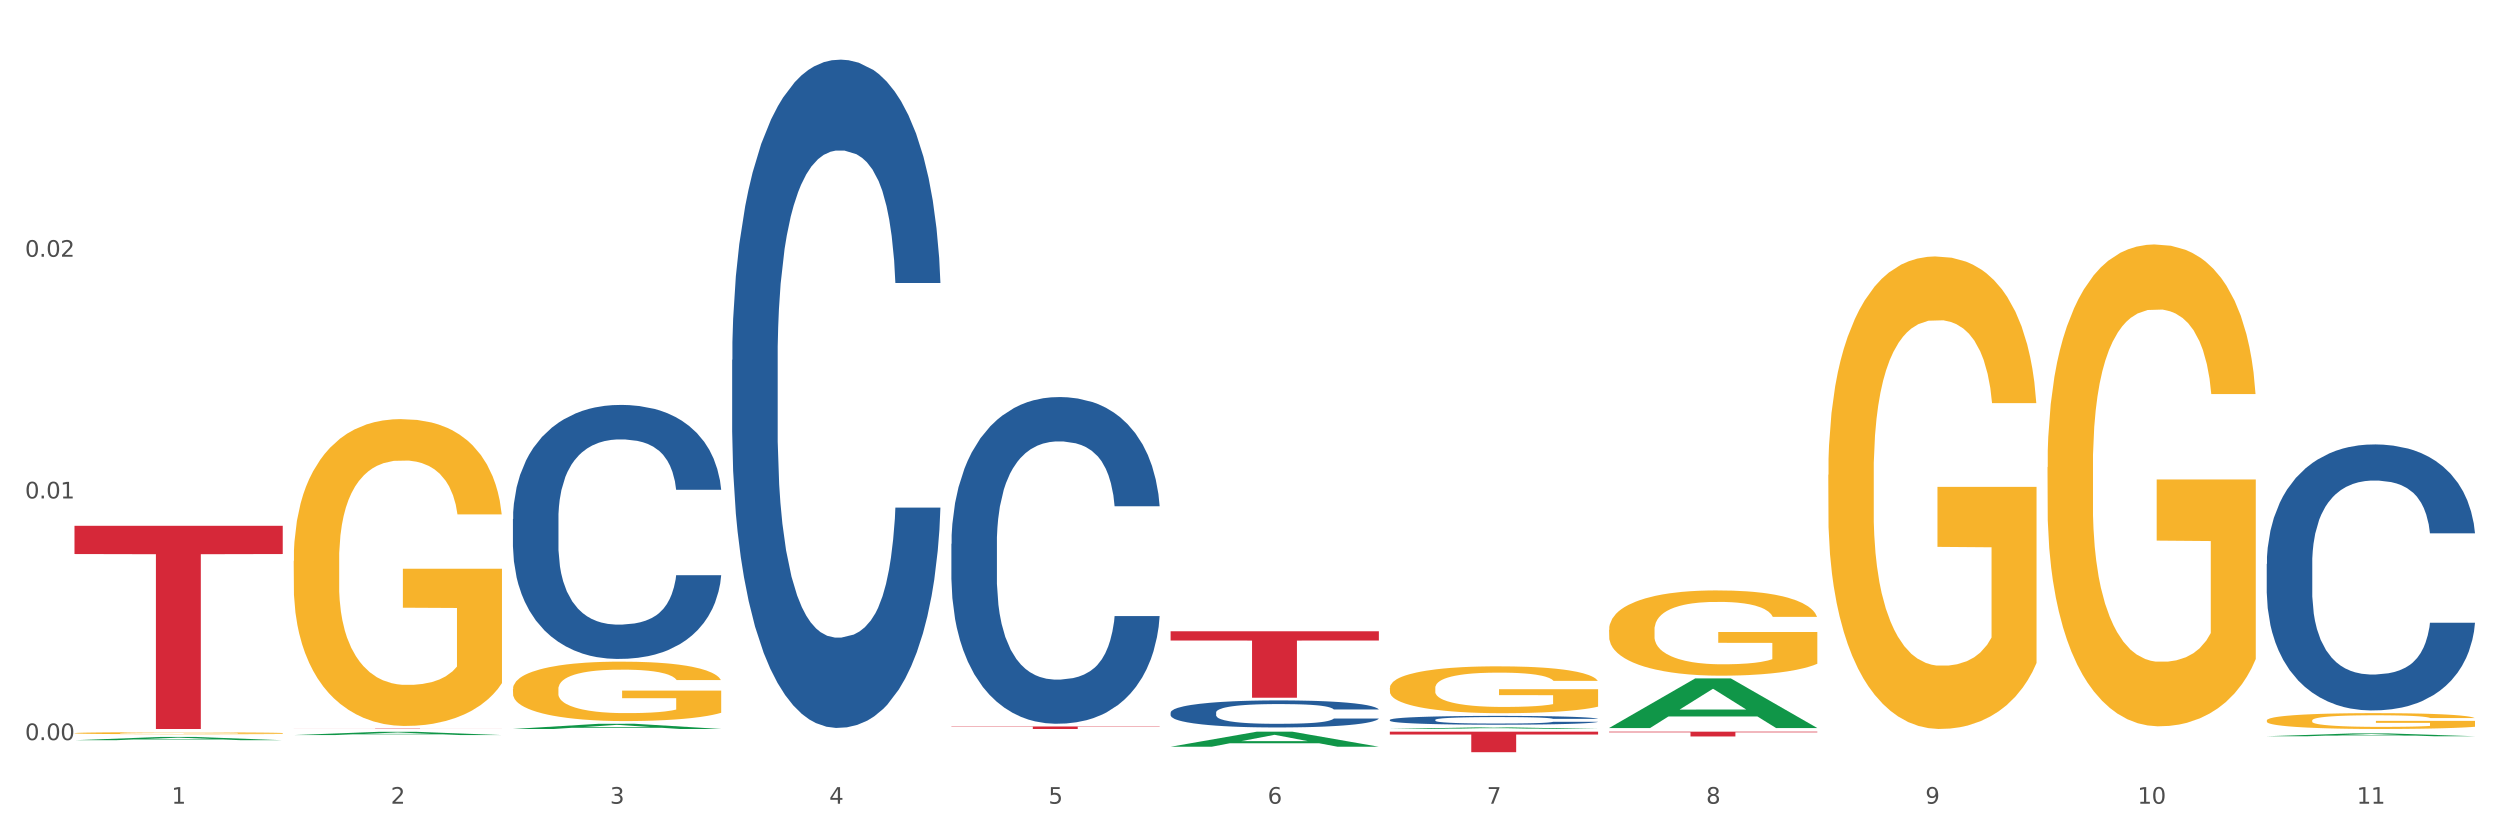 <?xml version="1.0" encoding="utf-8" standalone="no"?>
<!DOCTYPE svg PUBLIC "-//W3C//DTD SVG 1.1//EN"
  "http://www.w3.org/Graphics/SVG/1.1/DTD/svg11.dtd">
<svg xmlns:xlink="http://www.w3.org/1999/xlink" width="1080pt" height="360pt" viewBox="0 0 1080 360" xmlns="http://www.w3.org/2000/svg" version="1.1">
 <rect x="0" y="0" width="1080" height="360" fill="#333333" stroke="none"/>
 <defs>
  <style type="text/css">*{stroke-linejoin: round; stroke-linecap: butt}</style>
 </defs>
 <g id="figure_1">
  <g id="patch_1">
   <path d="M 0 360 
L 1080 360 
L 1080 0 
L 0 0 
z
" style="fill: #ffffff; stroke: #ffffff; stroke-linejoin: miter"/>
  </g>
  <g id="axes_1">
   <g id="matplotlib.axis_1">
    <g id="xtick_1">
     <g id="text_1">
      <!-- 1 -->
      <g style="fill: #4d4d4d" transform="translate(74.106 347.204) scale(0.096 -0.096)">
       <defs>
        <path id="DejaVuSans-31" d="M 794 531 
L 1825 531 
L 1825 4091 
L 703 3866 
L 703 4441 
L 1819 4666 
L 2450 4666 
L 2450 531 
L 3481 531 
L 3481 0 
L 794 0 
L 794 531 
z
" transform="scale(0.016)"/>
       </defs>
       <use xlink:href="#DejaVuSans-31"/>
      </g>
     </g>
    </g>
    <g id="xtick_2">
     <g id="text_2">
      <!-- 2 -->
      <g style="fill: #4d4d4d" transform="translate(168.812 347.204) scale(0.096 -0.096)">
       <defs>
        <path id="DejaVuSans-32" d="M 1228 531 
L 3431 531 
L 3431 0 
L 469 0 
L 469 531 
Q 828 903 1448 1529 
Q 2069 2156 2228 2338 
Q 2531 2678 2651 2914 
Q 2772 3150 2772 3378 
Q 2772 3750 2511 3984 
Q 2250 4219 1831 4219 
Q 1534 4219 1204 4116 
Q 875 4013 500 3803 
L 500 4441 
Q 881 4594 1212 4672 
Q 1544 4750 1819 4750 
Q 2544 4750 2975 4387 
Q 3406 4025 3406 3419 
Q 3406 3131 3298 2873 
Q 3191 2616 2906 2266 
Q 2828 2175 2409 1742 
Q 1991 1309 1228 531 
z
" transform="scale(0.016)"/>
       </defs>
       <use xlink:href="#DejaVuSans-32"/>
      </g>
     </g>
    </g>
    <g id="xtick_3">
     <g id="text_3">
      <!-- 3 -->
      <g style="fill: #4d4d4d" transform="translate(263.517 347.204) scale(0.096 -0.096)">
       <defs>
        <path id="DejaVuSans-33" d="M 2597 2516 
Q 3050 2419 3304 2112 
Q 3559 1806 3559 1356 
Q 3559 666 3084 287 
Q 2609 -91 1734 -91 
Q 1441 -91 1130 -33 
Q 819 25 488 141 
L 488 750 
Q 750 597 1062 519 
Q 1375 441 1716 441 
Q 2309 441 2620 675 
Q 2931 909 2931 1356 
Q 2931 1769 2642 2001 
Q 2353 2234 1838 2234 
L 1294 2234 
L 1294 2753 
L 1863 2753 
Q 2328 2753 2575 2939 
Q 2822 3125 2822 3475 
Q 2822 3834 2567 4026 
Q 2313 4219 1838 4219 
Q 1578 4219 1281 4162 
Q 984 4106 628 3988 
L 628 4550 
Q 988 4650 1302 4700 
Q 1616 4750 1894 4750 
Q 2613 4750 3031 4423 
Q 3450 4097 3450 3541 
Q 3450 3153 3228 2886 
Q 3006 2619 2597 2516 
z
" transform="scale(0.016)"/>
       </defs>
       <use xlink:href="#DejaVuSans-33"/>
      </g>
     </g>
    </g>
    <g id="xtick_4">
     <g id="text_4">
      <!-- 4 -->
      <g style="fill: #4d4d4d" transform="translate(358.223 347.204) scale(0.096 -0.096)">
       <defs>
        <path id="DejaVuSans-34" d="M 2419 4116 
L 825 1625 
L 2419 1625 
L 2419 4116 
z
M 2253 4666 
L 3047 4666 
L 3047 1625 
L 3713 1625 
L 3713 1100 
L 3047 1100 
L 3047 0 
L 2419 0 
L 2419 1100 
L 313 1100 
L 313 1709 
L 2253 4666 
z
" transform="scale(0.016)"/>
       </defs>
       <use xlink:href="#DejaVuSans-34"/>
      </g>
     </g>
    </g>
    <g id="xtick_5">
     <g id="text_5">
      <!-- 5 -->
      <g style="fill: #4d4d4d" transform="translate(452.928 347.204) scale(0.096 -0.096)">
       <defs>
        <path id="DejaVuSans-35" d="M 691 4666 
L 3169 4666 
L 3169 4134 
L 1269 4134 
L 1269 2991 
Q 1406 3038 1543 3061 
Q 1681 3084 1819 3084 
Q 2600 3084 3056 2656 
Q 3513 2228 3513 1497 
Q 3513 744 3044 326 
Q 2575 -91 1722 -91 
Q 1428 -91 1123 -41 
Q 819 9 494 109 
L 494 744 
Q 775 591 1075 516 
Q 1375 441 1709 441 
Q 2250 441 2565 725 
Q 2881 1009 2881 1497 
Q 2881 1984 2565 2268 
Q 2250 2553 1709 2553 
Q 1456 2553 1204 2497 
Q 953 2441 691 2322 
L 691 4666 
z
" transform="scale(0.016)"/>
       </defs>
       <use xlink:href="#DejaVuSans-35"/>
      </g>
     </g>
    </g>
    <g id="xtick_6">
     <g id="text_6">
      <!-- 6 -->
      <g style="fill: #4d4d4d" transform="translate(547.634 347.204) scale(0.096 -0.096)">
       <defs>
        <path id="DejaVuSans-36" d="M 2113 2584 
Q 1688 2584 1439 2293 
Q 1191 2003 1191 1497 
Q 1191 994 1439 701 
Q 1688 409 2113 409 
Q 2538 409 2786 701 
Q 3034 994 3034 1497 
Q 3034 2003 2786 2293 
Q 2538 2584 2113 2584 
z
M 3366 4563 
L 3366 3988 
Q 3128 4100 2886 4159 
Q 2644 4219 2406 4219 
Q 1781 4219 1451 3797 
Q 1122 3375 1075 2522 
Q 1259 2794 1537 2939 
Q 1816 3084 2150 3084 
Q 2853 3084 3261 2657 
Q 3669 2231 3669 1497 
Q 3669 778 3244 343 
Q 2819 -91 2113 -91 
Q 1303 -91 875 529 
Q 447 1150 447 2328 
Q 447 3434 972 4092 
Q 1497 4750 2381 4750 
Q 2619 4750 2861 4703 
Q 3103 4656 3366 4563 
z
" transform="scale(0.016)"/>
       </defs>
       <use xlink:href="#DejaVuSans-36"/>
      </g>
     </g>
    </g>
    <g id="xtick_7">
     <g id="text_7">
      <!-- 7 -->
      <g style="fill: #4d4d4d" transform="translate(642.339 347.204) scale(0.096 -0.096)">
       <defs>
        <path id="DejaVuSans-37" d="M 525 4666 
L 3525 4666 
L 3525 4397 
L 1831 0 
L 1172 0 
L 2766 4134 
L 525 4134 
L 525 4666 
z
" transform="scale(0.016)"/>
       </defs>
       <use xlink:href="#DejaVuSans-37"/>
      </g>
     </g>
    </g>
    <g id="xtick_8">
     <g id="text_8">
      <!-- 8 -->
      <g style="fill: #4d4d4d" transform="translate(737.044 347.204) scale(0.096 -0.096)">
       <defs>
        <path id="DejaVuSans-38" d="M 2034 2216 
Q 1584 2216 1326 1975 
Q 1069 1734 1069 1313 
Q 1069 891 1326 650 
Q 1584 409 2034 409 
Q 2484 409 2743 651 
Q 3003 894 3003 1313 
Q 3003 1734 2745 1975 
Q 2488 2216 2034 2216 
z
M 1403 2484 
Q 997 2584 770 2862 
Q 544 3141 544 3541 
Q 544 4100 942 4425 
Q 1341 4750 2034 4750 
Q 2731 4750 3128 4425 
Q 3525 4100 3525 3541 
Q 3525 3141 3298 2862 
Q 3072 2584 2669 2484 
Q 3125 2378 3379 2068 
Q 3634 1759 3634 1313 
Q 3634 634 3220 271 
Q 2806 -91 2034 -91 
Q 1263 -91 848 271 
Q 434 634 434 1313 
Q 434 1759 690 2068 
Q 947 2378 1403 2484 
z
M 1172 3481 
Q 1172 3119 1398 2916 
Q 1625 2713 2034 2713 
Q 2441 2713 2670 2916 
Q 2900 3119 2900 3481 
Q 2900 3844 2670 4047 
Q 2441 4250 2034 4250 
Q 1625 4250 1398 4047 
Q 1172 3844 1172 3481 
z
" transform="scale(0.016)"/>
       </defs>
       <use xlink:href="#DejaVuSans-38"/>
      </g>
     </g>
    </g>
    <g id="xtick_9">
     <g id="text_9">
      <!-- 9 -->
      <g style="fill: #4d4d4d" transform="translate(831.75 347.204) scale(0.096 -0.096)">
       <defs>
        <path id="DejaVuSans-39" d="M 703 97 
L 703 672 
Q 941 559 1184 500 
Q 1428 441 1663 441 
Q 2288 441 2617 861 
Q 2947 1281 2994 2138 
Q 2813 1869 2534 1725 
Q 2256 1581 1919 1581 
Q 1219 1581 811 2004 
Q 403 2428 403 3163 
Q 403 3881 828 4315 
Q 1253 4750 1959 4750 
Q 2769 4750 3195 4129 
Q 3622 3509 3622 2328 
Q 3622 1225 3098 567 
Q 2575 -91 1691 -91 
Q 1453 -91 1209 -44 
Q 966 3 703 97 
z
M 1959 2075 
Q 2384 2075 2632 2365 
Q 2881 2656 2881 3163 
Q 2881 3666 2632 3958 
Q 2384 4250 1959 4250 
Q 1534 4250 1286 3958 
Q 1038 3666 1038 3163 
Q 1038 2656 1286 2365 
Q 1534 2075 1959 2075 
z
" transform="scale(0.016)"/>
       </defs>
       <use xlink:href="#DejaVuSans-39"/>
      </g>
     </g>
    </g>
    <g id="xtick_10">
     <g id="text_10">
      <!-- 10 -->
      <g style="fill: #4d4d4d" transform="translate(923.401 347.204) scale(0.096 -0.096)">
       <defs>
        <path id="DejaVuSans-30" d="M 2034 4250 
Q 1547 4250 1301 3770 
Q 1056 3291 1056 2328 
Q 1056 1369 1301 889 
Q 1547 409 2034 409 
Q 2525 409 2770 889 
Q 3016 1369 3016 2328 
Q 3016 3291 2770 3770 
Q 2525 4250 2034 4250 
z
M 2034 4750 
Q 2819 4750 3233 4129 
Q 3647 3509 3647 2328 
Q 3647 1150 3233 529 
Q 2819 -91 2034 -91 
Q 1250 -91 836 529 
Q 422 1150 422 2328 
Q 422 3509 836 4129 
Q 1250 4750 2034 4750 
z
" transform="scale(0.016)"/>
       </defs>
       <use xlink:href="#DejaVuSans-31"/>
       <use xlink:href="#DejaVuSans-30" transform="translate(63.623 0)"/>
      </g>
     </g>
    </g>
    <g id="xtick_11">
     <g id="text_11">
      <!-- 11 -->
      <g style="fill: #4d4d4d" transform="translate(1018.107 347.204) scale(0.096 -0.096)">
       <use xlink:href="#DejaVuSans-31"/>
       <use xlink:href="#DejaVuSans-31" transform="translate(63.623 0)"/>
      </g>
     </g>
    </g>
    <g id="xtick_12"/>
    <g id="xtick_13"/>
    <g id="xtick_14"/>
    <g id="xtick_15"/>
    <g id="xtick_16"/>
    <g id="xtick_17"/>
    <g id="xtick_18"/>
    <g id="xtick_19"/>
    <g id="xtick_20"/>
    <g id="xtick_21"/>
   </g>
   <g id="matplotlib.axis_2">
    <g id="ytick_1">
     <g id="text_12">
      <!-- 0.00 -->
      <g style="fill: #4d4d4d" transform="translate(10.8 319.731) scale(0.096 -0.096)">
       <defs>
        <path id="DejaVuSans-2e" d="M 684 794 
L 1344 794 
L 1344 0 
L 684 0 
L 684 794 
z
" transform="scale(0.016)"/>
       </defs>
       <use xlink:href="#DejaVuSans-30"/>
       <use xlink:href="#DejaVuSans-2e" transform="translate(63.623 0)"/>
       <use xlink:href="#DejaVuSans-30" transform="translate(95.41 0)"/>
       <use xlink:href="#DejaVuSans-30" transform="translate(159.033 0)"/>
      </g>
     </g>
    </g>
    <g id="ytick_2">
     <g id="text_13">
      <!-- 0.01 -->
      <g style="fill: #4d4d4d" transform="translate(10.8 215.326) scale(0.096 -0.096)">
       <use xlink:href="#DejaVuSans-30"/>
       <use xlink:href="#DejaVuSans-2e" transform="translate(63.623 0)"/>
       <use xlink:href="#DejaVuSans-30" transform="translate(95.41 0)"/>
       <use xlink:href="#DejaVuSans-31" transform="translate(159.033 0)"/>
      </g>
     </g>
    </g>
    <g id="ytick_3">
     <g id="text_14">
      <!-- 0.02 -->
      <g style="fill: #4d4d4d" transform="translate(10.8 110.922) scale(0.096 -0.096)">
       <use xlink:href="#DejaVuSans-30"/>
       <use xlink:href="#DejaVuSans-2e" transform="translate(63.623 0)"/>
       <use xlink:href="#DejaVuSans-30" transform="translate(95.41 0)"/>
       <use xlink:href="#DejaVuSans-32" transform="translate(159.033 0)"/>
      </g>
     </g>
    </g>
    <g id="ytick_4"/>
    <g id="ytick_5"/>
    <g id="ytick_6"/>
   </g>
   <g id="PolyCollection_1">
    <path d="M 32.175 319.775 
L 32.268 319.774 
L 69.369 318.361 
L 84.766 318.36 
L 122.145 319.778 
L 104.337 319.778 
L 96.267 319.447 
L 57.96 319.447 
L 57.682 319.453 
L 49.891 319.778 
L 32.175 319.778 
L 32.175 319.775 
L 62.783 319.25 
L 91.444 319.249 
L 77.253 318.662 
L 77.067 318.659 
L 76.882 318.663 
L 62.691 319.249 
L 62.783 319.25 
L 32.175 319.775 
z
" clip-path="url(#p651d72ce67)" style="fill: #109648"/>
    <path d="M 505.702 272.712 
L 595.673 272.712 
L 595.673 276.7 
L 560.281 276.727 
L 560.281 301.41 
L 540.88 301.41 
L 540.88 276.727 
L 505.702 276.7 
L 505.702 272.739 
L 505.702 272.712 
z
" clip-path="url(#p651d72ce67)" style="fill: #d62839"/>
    <path d="M 410.997 313.83 
L 500.967 313.83 
L 500.967 313.982 
L 465.576 313.983 
L 465.576 314.922 
L 446.175 314.922 
L 446.175 313.983 
L 410.997 313.982 
L 410.997 313.831 
L 410.997 313.83 
z
" clip-path="url(#p651d72ce67)" style="fill: #d62839"/>
    <path d="M 126.88 314.782 
L 216.851 314.782 
L 216.851 314.801 
L 181.46 314.801 
L 181.46 314.922 
L 162.058 314.922 
L 162.058 314.801 
L 126.88 314.801 
L 126.88 314.782 
L 126.88 314.782 
z
" clip-path="url(#p651d72ce67)" style="fill: #d62839"/>
    <path d="M 32.175 227.143 
L 122.145 227.143 
L 122.145 239.342 
L 86.754 239.424 
L 86.754 314.922 
L 67.353 314.922 
L 67.353 239.424 
L 32.175 239.342 
L 32.175 227.226 
L 32.175 227.143 
z
" clip-path="url(#p651d72ce67)" style="fill: #d62839"/>
    <path d="M 126.88 242.309 
L 126.987 242.188 
L 126.987 237.829 
L 127.199 234.076 
L 128.261 224.996 
L 129.855 217.489 
L 131.023 213.494 
L 132.192 210.225 
L 133.572 206.956 
L 135.272 203.566 
L 138.352 198.602 
L 140.264 196.059 
L 142.601 193.396 
L 146.85 189.521 
L 149.931 187.342 
L 153.117 185.526 
L 158.322 183.347 
L 161.721 182.378 
L 165.333 181.652 
L 169.688 181.167 
L 172.981 181.046 
L 180.204 181.41 
L 186.365 182.499 
L 189.339 183.347 
L 193.163 184.8 
L 195.181 185.768 
L 198.474 187.705 
L 201.873 190.248 
L 204.21 192.427 
L 207.716 196.544 
L 210.371 200.66 
L 212.814 205.745 
L 214.089 209.256 
L 215.045 212.525 
L 215.895 216.278 
L 216.744 222.211 
L 197.624 222.211 
L 196.881 217.973 
L 195.712 213.978 
L 194.013 210.104 
L 192.526 207.682 
L 189.976 204.655 
L 187.64 202.718 
L 185.196 201.265 
L 182.222 200.055 
L 179.885 199.449 
L 176.592 198.965 
L 170.113 199.086 
L 165.758 200.055 
L 162.784 201.265 
L 160.872 202.355 
L 159.172 203.566 
L 157.26 205.261 
L 155.029 207.803 
L 153.436 210.104 
L 151.843 213.009 
L 150.568 215.915 
L 149.4 219.305 
L 148.444 222.937 
L 147.7 226.691 
L 147.063 231.291 
L 146.532 238.919 
L 146.532 255.506 
L 146.744 259.259 
L 147.275 264.223 
L 147.912 267.976 
L 148.975 272.456 
L 149.931 275.483 
L 151.736 279.841 
L 153.755 283.473 
L 155.348 285.774 
L 156.941 287.711 
L 159.703 290.374 
L 162.784 292.554 
L 165.439 293.886 
L 169.051 295.096 
L 171.494 295.581 
L 173.618 295.823 
L 178.823 295.823 
L 182.541 295.46 
L 186.684 294.612 
L 189.87 293.522 
L 192.526 292.191 
L 195.5 290.011 
L 197.412 287.953 
L 197.412 262.649 
L 174.043 262.528 
L 174.043 245.699 
L 216.851 245.699 
L 216.851 295.096 
L 215.045 297.639 
L 213.027 299.939 
L 210.902 301.997 
L 207.716 304.54 
L 203.892 306.961 
L 200.492 308.656 
L 196.881 310.109 
L 192.632 311.441 
L 187.108 312.652 
L 183.709 313.136 
L 179.46 313.499 
L 174.468 313.62 
L 170.113 313.378 
L 165.864 312.773 
L 161.403 311.683 
L 157.048 310.109 
L 153.755 308.535 
L 150.462 306.598 
L 146.956 304.056 
L 144.195 301.634 
L 142.07 299.455 
L 139.733 296.67 
L 137.184 293.038 
L 135.272 289.769 
L 133.572 286.379 
L 131.767 282.021 
L 130.492 278.267 
L 129.217 273.545 
L 128.474 270.034 
L 127.624 264.586 
L 126.987 256.959 
L 126.88 242.309 
z
" clip-path="url(#p651d72ce67)" style="fill: #f7b32b"/>
    <path d="M 221.586 224.23 
L 221.692 224.129 
L 221.692 221.323 
L 222.011 217.514 
L 223.181 210.498 
L 224.67 205.186 
L 227.222 198.972 
L 228.605 196.366 
L 230.413 193.459 
L 234.135 188.748 
L 238.389 184.739 
L 241.367 182.534 
L 243.6 181.131 
L 248.598 178.625 
L 251.47 177.523 
L 254.447 176.621 
L 257 176.019 
L 261.254 175.318 
L 264.657 175.017 
L 268.592 174.917 
L 271.888 175.017 
L 276.249 175.418 
L 282.63 176.621 
L 285.076 177.322 
L 288.372 178.525 
L 291.775 180.129 
L 294.541 181.732 
L 297.731 184.038 
L 301.028 187.045 
L 304.218 190.853 
L 306.451 194.361 
L 308.259 198.07 
L 309.855 202.58 
L 311.024 207.491 
L 311.556 211.601 
L 292.095 211.601 
L 291.563 207.892 
L 290.499 203.883 
L 289.436 201.177 
L 288.266 198.972 
L 286.458 196.466 
L 284.863 194.862 
L 282.204 192.958 
L 279.758 191.755 
L 277.738 191.054 
L 275.292 190.452 
L 270.081 189.851 
L 266.358 189.851 
L 264.019 190.051 
L 261.147 190.553 
L 258.701 191.254 
L 255.83 192.457 
L 253.597 193.76 
L 251.363 195.464 
L 250.087 196.667 
L 248.173 198.872 
L 246.897 200.676 
L 245.195 203.783 
L 244.238 205.988 
L 242.536 211.701 
L 241.792 215.911 
L 241.473 218.817 
L 241.26 222.025 
L 241.26 237.66 
L 241.898 244.676 
L 242.43 247.683 
L 243.281 251.091 
L 244.876 255.501 
L 247.216 259.811 
L 249.662 262.918 
L 251.682 264.822 
L 253.597 266.226 
L 255.511 267.328 
L 257.851 268.33 
L 259.765 268.932 
L 262.636 269.533 
L 266.039 269.834 
L 268.698 269.834 
L 274.122 269.333 
L 276.568 268.832 
L 278.907 268.13 
L 281.46 267.027 
L 283.48 265.825 
L 284.65 264.923 
L 286.564 263.018 
L 288.053 261.014 
L 289.329 258.708 
L 290.18 256.704 
L 291.137 253.697 
L 291.882 250.289 
L 292.095 248.485 
L 311.556 248.485 
L 311.131 252.093 
L 310.386 255.601 
L 308.897 260.312 
L 307.728 263.018 
L 305.92 266.326 
L 304.005 269.132 
L 301.347 272.239 
L 298.901 274.545 
L 296.348 276.549 
L 293.583 278.353 
L 288.585 280.859 
L 286.777 281.561 
L 282.949 282.763 
L 279.971 283.465 
L 275.611 284.167 
L 271.144 284.568 
L 266.465 284.668 
L 262.317 284.467 
L 257.744 283.866 
L 254.873 283.265 
L 251.682 282.362 
L 247.96 280.959 
L 244.451 279.255 
L 241.154 277.251 
L 238.07 274.946 
L 235.198 272.34 
L 231.476 268.03 
L 228.711 263.82 
L 226.691 259.911 
L 225.308 256.604 
L 223.926 252.394 
L 223.181 249.487 
L 222.011 242.471 
L 221.586 235.956 
L 221.586 224.23 
z
" clip-path="url(#p651d72ce67)" style="fill: #255c99"/>
    <path d="M 316.291 155.485 
L 316.398 155.221 
L 316.398 147.838 
L 316.717 137.819 
L 317.887 119.362 
L 319.376 105.388 
L 321.928 89.04 
L 323.31 82.185 
L 325.118 74.538 
L 328.84 62.146 
L 333.094 51.599 
L 336.072 45.798 
L 338.305 42.107 
L 343.304 35.515 
L 346.175 32.615 
L 349.153 30.242 
L 351.705 28.66 
L 355.959 26.814 
L 359.362 26.023 
L 363.297 25.759 
L 366.594 26.023 
L 370.954 27.078 
L 377.335 30.242 
L 379.781 32.088 
L 383.078 35.252 
L 386.481 39.47 
L 389.246 43.689 
L 392.436 49.753 
L 395.733 57.663 
L 398.924 67.683 
L 401.157 76.911 
L 402.965 86.667 
L 404.56 98.532 
L 405.73 111.452 
L 406.262 122.262 
L 386.8 122.262 
L 386.268 112.507 
L 385.205 101.96 
L 384.141 94.841 
L 382.971 89.04 
L 381.164 82.448 
L 379.568 78.23 
L 376.91 73.22 
L 374.464 70.056 
L 372.443 68.21 
L 369.997 66.628 
L 364.786 65.046 
L 361.064 65.046 
L 358.724 65.574 
L 355.853 66.892 
L 353.407 68.738 
L 350.535 71.902 
L 348.302 75.329 
L 346.069 79.812 
L 344.793 82.976 
L 342.878 88.776 
L 341.602 93.522 
L 339.901 101.696 
L 338.944 107.497 
L 337.242 122.526 
L 336.498 133.6 
L 336.178 141.247 
L 335.966 149.684 
L 335.966 190.816 
L 336.604 209.273 
L 337.136 217.183 
L 337.986 226.148 
L 339.582 237.749 
L 341.921 249.087 
L 344.367 257.261 
L 346.388 262.271 
L 348.302 265.962 
L 350.216 268.862 
L 352.556 271.499 
L 354.47 273.081 
L 357.342 274.663 
L 360.745 275.454 
L 363.403 275.454 
L 368.827 274.136 
L 371.273 272.817 
L 373.613 270.972 
L 376.165 268.071 
L 378.186 264.907 
L 379.356 262.534 
L 381.27 257.525 
L 382.759 252.251 
L 384.035 246.187 
L 384.886 240.913 
L 385.843 233.003 
L 386.587 224.039 
L 386.8 219.293 
L 406.262 219.293 
L 405.836 228.785 
L 405.092 238.013 
L 403.603 250.406 
L 402.433 257.525 
L 400.625 266.226 
L 398.711 273.608 
L 396.052 281.782 
L 393.606 287.847 
L 391.054 293.12 
L 388.289 297.866 
L 383.291 304.458 
L 381.483 306.303 
L 377.654 309.467 
L 374.676 311.313 
L 370.316 313.159 
L 365.849 314.213 
L 361.17 314.477 
L 357.023 313.95 
L 352.45 312.368 
L 349.578 310.786 
L 346.388 308.413 
L 342.666 304.721 
L 339.156 300.239 
L 335.859 294.966 
L 332.775 288.901 
L 329.904 282.046 
L 326.182 270.708 
L 323.417 259.634 
L 321.396 249.351 
L 320.014 240.65 
L 318.631 229.576 
L 317.887 221.929 
L 316.717 203.472 
L 316.291 186.334 
L 316.291 155.485 
z
" clip-path="url(#p651d72ce67)" style="fill: #255c99"/>
    <path d="M 410.997 234.941 
L 411.103 234.812 
L 411.103 231.202 
L 411.422 226.304 
L 412.592 217.281 
L 414.081 210.449 
L 416.633 202.457 
L 418.016 199.106 
L 419.824 195.368 
L 423.546 189.309 
L 427.8 184.153 
L 430.778 181.317 
L 433.011 179.513 
L 438.009 176.29 
L 440.881 174.872 
L 443.858 173.712 
L 446.411 172.939 
L 450.665 172.036 
L 454.068 171.65 
L 458.003 171.521 
L 461.299 171.65 
L 465.66 172.165 
L 472.041 173.712 
L 474.487 174.614 
L 477.783 176.161 
L 481.186 178.224 
L 483.951 180.286 
L 487.142 183.251 
L 490.439 187.118 
L 493.629 192.016 
L 495.862 196.528 
L 497.67 201.297 
L 499.266 207.098 
L 500.435 213.414 
L 500.967 218.699 
L 481.505 218.699 
L 480.974 213.93 
L 479.91 208.773 
L 478.847 205.293 
L 477.677 202.457 
L 475.869 199.235 
L 474.274 197.172 
L 471.615 194.723 
L 469.169 193.176 
L 467.149 192.274 
L 464.703 191.501 
L 459.491 190.727 
L 455.769 190.727 
L 453.43 190.985 
L 450.558 191.63 
L 448.112 192.532 
L 445.241 194.079 
L 443.008 195.754 
L 440.774 197.946 
L 439.498 199.493 
L 437.584 202.328 
L 436.308 204.649 
L 434.606 208.645 
L 433.649 211.48 
L 431.947 218.828 
L 431.203 224.242 
L 430.884 227.98 
L 430.671 232.105 
L 430.671 252.213 
L 431.309 261.237 
L 431.841 265.104 
L 432.692 269.486 
L 434.287 275.158 
L 436.627 280.701 
L 439.073 284.697 
L 441.093 287.146 
L 443.008 288.95 
L 444.922 290.368 
L 447.262 291.657 
L 449.176 292.431 
L 452.047 293.204 
L 455.45 293.591 
L 458.109 293.591 
L 463.533 292.946 
L 465.979 292.302 
L 468.318 291.4 
L 470.871 289.982 
L 472.891 288.435 
L 474.061 287.275 
L 475.975 284.826 
L 477.464 282.248 
L 478.74 279.283 
L 479.591 276.705 
L 480.548 272.838 
L 481.293 268.455 
L 481.505 266.135 
L 500.967 266.135 
L 500.542 270.775 
L 499.797 275.287 
L 498.308 281.345 
L 497.139 284.826 
L 495.331 289.079 
L 493.416 292.689 
L 490.758 296.685 
L 488.312 299.649 
L 485.759 302.227 
L 482.994 304.548 
L 477.996 307.77 
L 476.188 308.672 
L 472.36 310.219 
L 469.382 311.122 
L 465.022 312.024 
L 460.555 312.54 
L 455.876 312.668 
L 451.728 312.411 
L 447.155 311.637 
L 444.284 310.864 
L 441.093 309.704 
L 437.371 307.899 
L 433.862 305.708 
L 430.565 303.13 
L 427.481 300.165 
L 424.609 296.813 
L 420.887 291.271 
L 418.122 285.857 
L 416.102 280.83 
L 414.719 276.576 
L 413.337 271.162 
L 412.592 267.424 
L 411.422 258.401 
L 410.997 250.022 
L 410.997 234.941 
z
" clip-path="url(#p651d72ce67)" style="fill: #255c99"/>
    <path d="M 505.702 307.825 
L 505.809 307.815 
L 505.809 307.516 
L 506.128 307.11 
L 507.298 306.362 
L 508.786 305.796 
L 511.339 305.134 
L 512.721 304.856 
L 514.529 304.547 
L 518.251 304.045 
L 522.505 303.618 
L 525.483 303.383 
L 527.716 303.233 
L 532.715 302.966 
L 535.586 302.849 
L 538.564 302.753 
L 541.116 302.688 
L 545.37 302.614 
L 548.773 302.582 
L 552.708 302.571 
L 556.005 302.582 
L 560.365 302.624 
L 566.746 302.753 
L 569.192 302.827 
L 572.489 302.955 
L 575.892 303.126 
L 578.657 303.297 
L 581.847 303.543 
L 585.144 303.863 
L 588.335 304.269 
L 590.568 304.643 
L 592.376 305.038 
L 593.971 305.519 
L 595.141 306.042 
L 595.673 306.48 
L 576.211 306.48 
L 575.679 306.085 
L 574.616 305.657 
L 573.552 305.369 
L 572.382 305.134 
L 570.575 304.867 
L 568.979 304.696 
L 566.321 304.493 
L 563.875 304.365 
L 561.854 304.29 
L 559.408 304.226 
L 554.197 304.162 
L 550.475 304.162 
L 548.135 304.184 
L 545.264 304.237 
L 542.818 304.312 
L 539.946 304.44 
L 537.713 304.579 
L 535.48 304.76 
L 534.204 304.888 
L 532.289 305.123 
L 531.013 305.316 
L 529.312 305.647 
L 528.354 305.882 
L 526.653 306.49 
L 525.908 306.939 
L 525.589 307.249 
L 525.377 307.59 
L 525.377 309.256 
L 526.015 310.004 
L 526.547 310.324 
L 527.397 310.687 
L 528.993 311.157 
L 531.332 311.617 
L 533.778 311.948 
L 535.799 312.151 
L 537.713 312.3 
L 539.627 312.418 
L 541.967 312.524 
L 543.881 312.588 
L 546.753 312.652 
L 550.156 312.685 
L 552.814 312.685 
L 558.238 312.631 
L 560.684 312.578 
L 563.024 312.503 
L 565.576 312.385 
L 567.597 312.257 
L 568.767 312.161 
L 570.681 311.958 
L 572.17 311.745 
L 573.446 311.499 
L 574.297 311.285 
L 575.254 310.965 
L 575.998 310.602 
L 576.211 310.41 
L 595.673 310.41 
L 595.247 310.794 
L 594.503 311.168 
L 593.014 311.67 
L 591.844 311.958 
L 590.036 312.311 
L 588.122 312.61 
L 585.463 312.941 
L 583.017 313.186 
L 580.465 313.4 
L 577.7 313.592 
L 572.701 313.859 
L 570.894 313.934 
L 567.065 314.062 
L 564.087 314.137 
L 559.727 314.212 
L 555.26 314.254 
L 550.581 314.265 
L 546.434 314.244 
L 541.861 314.18 
L 538.989 314.116 
L 535.799 314.019 
L 532.077 313.87 
L 528.567 313.688 
L 525.27 313.475 
L 522.186 313.229 
L 519.315 312.952 
L 515.593 312.492 
L 512.828 312.044 
L 510.807 311.627 
L 509.425 311.275 
L 508.042 310.826 
L 507.298 310.517 
L 506.128 309.769 
L 505.702 309.075 
L 505.702 307.825 
z
" clip-path="url(#p651d72ce67)" style="fill: #255c99"/>
    <path d="M 600.408 310.976 
L 600.514 310.973 
L 600.514 310.875 
L 600.833 310.743 
L 602.003 310.499 
L 603.492 310.315 
L 606.044 310.099 
L 607.427 310.008 
L 609.235 309.907 
L 612.957 309.744 
L 617.211 309.604 
L 620.189 309.528 
L 622.422 309.479 
L 627.42 309.392 
L 630.292 309.354 
L 633.269 309.322 
L 635.822 309.301 
L 640.076 309.277 
L 643.479 309.267 
L 647.414 309.263 
L 650.71 309.267 
L 655.071 309.281 
L 661.451 309.322 
L 663.897 309.347 
L 667.194 309.389 
L 670.597 309.444 
L 673.362 309.5 
L 676.553 309.58 
L 679.85 309.685 
L 683.04 309.817 
L 685.273 309.939 
L 687.081 310.068 
L 688.677 310.224 
L 689.846 310.395 
L 690.378 310.538 
L 670.916 310.538 
L 670.385 310.409 
L 669.321 310.27 
L 668.258 310.175 
L 667.088 310.099 
L 665.28 310.012 
L 663.685 309.956 
L 661.026 309.89 
L 658.58 309.848 
L 656.559 309.824 
L 654.113 309.803 
L 648.902 309.782 
L 645.18 309.782 
L 642.841 309.789 
L 639.969 309.806 
L 637.523 309.831 
L 634.652 309.873 
L 632.419 309.918 
L 630.185 309.977 
L 628.909 310.019 
L 626.995 310.095 
L 625.719 310.158 
L 624.017 310.266 
L 623.06 310.343 
L 621.358 310.541 
L 620.614 310.687 
L 620.295 310.788 
L 620.082 310.9 
L 620.082 311.443 
L 620.72 311.687 
L 621.252 311.791 
L 622.103 311.91 
L 623.698 312.063 
L 626.038 312.213 
L 628.484 312.321 
L 630.504 312.387 
L 632.419 312.435 
L 634.333 312.474 
L 636.672 312.509 
L 638.587 312.529 
L 641.458 312.55 
L 644.861 312.561 
L 647.52 312.561 
L 652.944 312.543 
L 655.39 312.526 
L 657.729 312.502 
L 660.282 312.463 
L 662.302 312.421 
L 663.472 312.39 
L 665.386 312.324 
L 666.875 312.254 
L 668.151 312.174 
L 669.002 312.105 
L 669.959 312 
L 670.704 311.882 
L 670.916 311.819 
L 690.378 311.819 
L 689.953 311.944 
L 689.208 312.066 
L 687.719 312.23 
L 686.55 312.324 
L 684.742 312.439 
L 682.827 312.536 
L 680.169 312.644 
L 677.723 312.724 
L 675.17 312.794 
L 672.405 312.857 
L 667.407 312.944 
L 665.599 312.968 
L 661.771 313.01 
L 658.793 313.034 
L 654.433 313.059 
L 649.966 313.073 
L 645.287 313.076 
L 641.139 313.069 
L 636.566 313.048 
L 633.695 313.027 
L 630.504 312.996 
L 626.782 312.947 
L 623.273 312.888 
L 619.976 312.818 
L 616.892 312.738 
L 614.02 312.648 
L 610.298 312.498 
L 607.533 312.352 
L 605.513 312.216 
L 604.13 312.101 
L 602.748 311.955 
L 602.003 311.854 
L 600.833 311.61 
L 600.408 311.384 
L 600.408 310.976 
z
" clip-path="url(#p651d72ce67)" style="fill: #255c99"/>
    <path d="M 979.23 243.627 
L 979.336 243.522 
L 979.336 240.583 
L 979.655 236.595 
L 980.825 229.248 
L 982.314 223.685 
L 984.866 217.178 
L 986.249 214.449 
L 988.057 211.405 
L 991.779 206.472 
L 996.033 202.273 
L 999.01 199.964 
L 1001.244 198.495 
L 1006.242 195.871 
L 1009.114 194.716 
L 1012.091 193.772 
L 1014.644 193.142 
L 1018.898 192.407 
L 1022.301 192.092 
L 1026.236 191.987 
L 1029.532 192.092 
L 1033.893 192.512 
L 1040.273 193.772 
L 1042.719 194.507 
L 1046.016 195.766 
L 1049.419 197.445 
L 1052.184 199.125 
L 1055.375 201.539 
L 1058.672 204.688 
L 1061.862 208.676 
L 1064.095 212.35 
L 1065.903 216.233 
L 1067.498 220.956 
L 1068.668 226.099 
L 1069.2 230.402 
L 1049.738 230.402 
L 1049.207 226.519 
L 1048.143 222.321 
L 1047.08 219.487 
L 1045.91 217.178 
L 1044.102 214.554 
L 1042.507 212.874 
L 1039.848 210.88 
L 1037.402 209.621 
L 1035.381 208.886 
L 1032.935 208.256 
L 1027.724 207.626 
L 1024.002 207.626 
L 1021.663 207.836 
L 1018.791 208.361 
L 1016.345 209.096 
L 1013.474 210.355 
L 1011.24 211.72 
L 1009.007 213.504 
L 1007.731 214.764 
L 1005.817 217.073 
L 1004.541 218.962 
L 1002.839 222.216 
L 1001.882 224.525 
L 1000.18 230.507 
L 999.436 234.916 
L 999.117 237.959 
L 998.904 241.318 
L 998.904 257.692 
L 999.542 265.039 
L 1000.074 268.188 
L 1000.925 271.756 
L 1002.52 276.374 
L 1004.86 280.888 
L 1007.306 284.141 
L 1009.326 286.136 
L 1011.24 287.605 
L 1013.155 288.76 
L 1015.494 289.809 
L 1017.409 290.439 
L 1020.28 291.069 
L 1023.683 291.384 
L 1026.342 291.384 
L 1031.766 290.859 
L 1034.212 290.334 
L 1036.551 289.599 
L 1039.104 288.445 
L 1041.124 287.185 
L 1042.294 286.241 
L 1044.208 284.246 
L 1045.697 282.147 
L 1046.973 279.733 
L 1047.824 277.634 
L 1048.781 274.485 
L 1049.526 270.917 
L 1049.738 269.027 
L 1069.2 269.027 
L 1068.775 272.806 
L 1068.03 276.479 
L 1066.541 281.412 
L 1065.371 284.246 
L 1063.564 287.71 
L 1061.649 290.649 
L 1058.991 293.903 
L 1056.545 296.317 
L 1053.992 298.416 
L 1051.227 300.305 
L 1046.229 302.929 
L 1044.421 303.664 
L 1040.592 304.923 
L 1037.615 305.658 
L 1033.254 306.393 
L 1028.788 306.813 
L 1024.109 306.917 
L 1019.961 306.708 
L 1015.388 306.078 
L 1012.517 305.448 
L 1009.326 304.503 
L 1005.604 303.034 
L 1002.095 301.25 
L 998.798 299.151 
L 995.714 296.736 
L 992.842 294.008 
L 989.12 289.494 
L 986.355 285.086 
L 984.334 280.993 
L 982.952 277.529 
L 981.569 273.121 
L 980.825 270.077 
L 979.655 262.73 
L 979.23 255.907 
L 979.23 243.627 
z
" clip-path="url(#p651d72ce67)" style="fill: #255c99"/>
    <path d="M 979.23 311.241 
L 979.336 311.235 
L 979.336 311.01 
L 979.548 310.816 
L 980.611 310.347 
L 982.204 309.96 
L 983.372 309.754 
L 984.541 309.585 
L 985.922 309.416 
L 987.621 309.241 
L 990.702 308.985 
L 992.614 308.854 
L 994.951 308.716 
L 999.2 308.516 
L 1002.28 308.404 
L 1005.467 308.31 
L 1010.672 308.198 
L 1014.071 308.148 
L 1017.682 308.11 
L 1022.037 308.085 
L 1025.33 308.079 
L 1032.553 308.098 
L 1038.714 308.154 
L 1041.688 308.198 
L 1045.512 308.273 
L 1047.531 308.323 
L 1050.824 308.423 
L 1054.223 308.554 
L 1056.56 308.666 
L 1060.065 308.879 
L 1062.72 309.091 
L 1065.164 309.354 
L 1066.438 309.535 
L 1067.394 309.704 
L 1068.244 309.897 
L 1069.094 310.204 
L 1049.974 310.204 
L 1049.23 309.985 
L 1048.062 309.779 
L 1046.362 309.579 
L 1044.875 309.454 
L 1042.326 309.297 
L 1039.989 309.197 
L 1037.546 309.122 
L 1034.572 309.06 
L 1032.235 309.029 
L 1028.942 309.004 
L 1022.462 309.01 
L 1018.107 309.06 
L 1015.133 309.122 
L 1013.221 309.179 
L 1011.521 309.241 
L 1009.609 309.329 
L 1007.379 309.46 
L 1005.785 309.579 
L 1004.192 309.729 
L 1002.917 309.879 
L 1001.749 310.054 
L 1000.793 310.241 
L 1000.049 310.435 
L 999.412 310.672 
L 998.881 311.066 
L 998.881 311.922 
L 999.093 312.116 
L 999.624 312.372 
L 1000.262 312.566 
L 1001.324 312.797 
L 1002.28 312.953 
L 1004.086 313.178 
L 1006.104 313.366 
L 1007.697 313.485 
L 1009.291 313.585 
L 1012.052 313.722 
L 1015.133 313.835 
L 1017.788 313.903 
L 1021.4 313.966 
L 1023.843 313.991 
L 1025.968 314.003 
L 1031.172 314.003 
L 1034.89 313.985 
L 1039.033 313.941 
L 1042.22 313.885 
L 1044.875 313.816 
L 1047.849 313.703 
L 1049.761 313.597 
L 1049.761 312.291 
L 1026.392 312.285 
L 1026.392 311.416 
L 1069.2 311.416 
L 1069.2 313.966 
L 1067.394 314.097 
L 1065.376 314.216 
L 1063.252 314.322 
L 1060.065 314.453 
L 1056.241 314.578 
L 1052.842 314.666 
L 1049.23 314.741 
L 1044.981 314.81 
L 1039.458 314.872 
L 1036.059 314.897 
L 1031.81 314.916 
L 1026.817 314.922 
L 1022.462 314.91 
L 1018.213 314.878 
L 1013.752 314.822 
L 1009.397 314.741 
L 1006.104 314.66 
L 1002.811 314.56 
L 999.306 314.428 
L 996.544 314.303 
L 994.42 314.191 
L 992.083 314.047 
L 989.533 313.86 
L 987.621 313.691 
L 985.922 313.516 
L 984.116 313.291 
L 982.841 313.097 
L 981.567 312.854 
L 980.823 312.672 
L 979.973 312.391 
L 979.336 311.997 
L 979.23 311.241 
z
" clip-path="url(#p651d72ce67)" style="fill: #f7b32b"/>
    <path d="M 884.524 201.794 
L 884.631 201.604 
L 884.631 194.759 
L 884.843 188.866 
L 885.905 174.607 
L 887.499 162.819 
L 888.667 156.546 
L 889.835 151.412 
L 891.216 146.279 
L 892.916 140.956 
L 895.996 133.161 
L 897.908 129.168 
L 900.245 124.986 
L 904.494 118.902 
L 907.575 115.48 
L 910.761 112.628 
L 915.966 109.206 
L 919.365 107.685 
L 922.977 106.544 
L 927.332 105.784 
L 930.625 105.594 
L 937.848 106.164 
L 944.009 107.875 
L 946.983 109.206 
L 950.807 111.487 
L 952.825 113.008 
L 956.118 116.05 
L 959.517 120.043 
L 961.854 123.465 
L 965.359 129.929 
L 968.015 136.393 
L 970.458 144.378 
L 971.733 149.891 
L 972.689 155.025 
L 973.539 160.918 
L 974.388 170.234 
L 955.268 170.234 
L 954.525 163.58 
L 953.356 157.306 
L 951.657 151.222 
L 950.17 147.42 
L 947.62 142.667 
L 945.283 139.625 
L 942.84 137.344 
L 939.866 135.442 
L 937.529 134.492 
L 934.236 133.731 
L 927.757 133.921 
L 923.402 135.442 
L 920.427 137.344 
L 918.515 139.055 
L 916.816 140.956 
L 914.904 143.617 
L 912.673 147.61 
L 911.08 151.222 
L 909.487 155.785 
L 908.212 160.348 
L 907.043 165.671 
L 906.087 171.375 
L 905.344 177.269 
L 904.707 184.493 
L 904.175 196.471 
L 904.175 222.517 
L 904.388 228.411 
L 904.919 236.205 
L 905.556 242.099 
L 906.619 249.133 
L 907.575 253.886 
L 909.38 260.731 
L 911.399 266.434 
L 912.992 270.047 
L 914.585 273.088 
L 917.347 277.271 
L 920.427 280.693 
L 923.083 282.785 
L 926.695 284.686 
L 929.138 285.446 
L 931.262 285.826 
L 936.467 285.826 
L 940.185 285.256 
L 944.327 283.925 
L 947.514 282.214 
L 950.17 280.123 
L 953.144 276.701 
L 955.056 273.469 
L 955.056 233.734 
L 931.687 233.544 
L 931.687 207.117 
L 974.495 207.117 
L 974.495 284.686 
L 972.689 288.678 
L 970.671 292.29 
L 968.546 295.522 
L 965.359 299.515 
L 961.535 303.317 
L 958.136 305.979 
L 954.525 308.26 
L 950.276 310.352 
L 944.752 312.253 
L 941.353 313.013 
L 937.104 313.584 
L 932.112 313.774 
L 927.757 313.394 
L 923.508 312.443 
L 919.047 310.732 
L 914.691 308.26 
L 911.399 305.789 
L 908.106 302.747 
L 904.6 298.755 
L 901.839 294.952 
L 899.714 291.53 
L 897.377 287.157 
L 894.828 281.454 
L 892.916 276.32 
L 891.216 270.997 
L 889.411 264.153 
L 888.136 258.259 
L 886.861 250.845 
L 886.118 245.331 
L 885.268 236.776 
L 884.631 224.798 
L 884.524 201.794 
z
" clip-path="url(#p651d72ce67)" style="fill: #f7b32b"/>
    <path d="M 789.819 205.111 
L 789.925 204.925 
L 789.925 198.213 
L 790.138 192.434 
L 791.2 178.451 
L 792.793 166.892 
L 793.962 160.739 
L 795.13 155.706 
L 796.511 150.672 
L 798.21 145.452 
L 801.291 137.808 
L 803.203 133.893 
L 805.54 129.791 
L 809.789 123.825 
L 812.869 120.469 
L 816.056 117.673 
L 821.261 114.317 
L 824.66 112.825 
L 828.271 111.707 
L 832.626 110.961 
L 835.919 110.775 
L 843.142 111.334 
L 849.303 113.012 
L 852.277 114.317 
L 856.101 116.554 
L 858.12 118.046 
L 861.413 121.029 
L 864.812 124.944 
L 867.149 128.3 
L 870.654 134.638 
L 873.309 140.977 
L 875.753 148.808 
L 877.027 154.214 
L 877.983 159.248 
L 878.833 165.028 
L 879.683 174.163 
L 860.563 174.163 
L 859.819 167.638 
L 858.651 161.485 
L 856.951 155.519 
L 855.464 151.791 
L 852.915 147.13 
L 850.578 144.147 
L 848.135 141.909 
L 845.161 140.045 
L 842.824 139.113 
L 839.531 138.367 
L 833.051 138.554 
L 828.696 140.045 
L 825.722 141.909 
L 823.81 143.587 
L 822.11 145.452 
L 820.198 148.062 
L 817.968 151.977 
L 816.374 155.519 
L 814.781 159.994 
L 813.506 164.468 
L 812.338 169.688 
L 811.382 175.282 
L 810.638 181.061 
L 810.001 188.146 
L 809.47 199.891 
L 809.47 225.433 
L 809.682 231.212 
L 810.213 238.856 
L 810.851 244.636 
L 811.913 251.534 
L 812.869 256.195 
L 814.675 262.906 
L 816.693 268.5 
L 818.286 272.042 
L 819.88 275.025 
L 822.641 279.126 
L 825.722 282.482 
L 828.377 284.533 
L 831.989 286.397 
L 834.432 287.143 
L 836.557 287.516 
L 841.761 287.516 
L 845.479 286.957 
L 849.622 285.652 
L 852.809 283.974 
L 855.464 281.923 
L 858.438 278.567 
L 860.35 275.398 
L 860.35 236.433 
L 836.981 236.246 
L 836.981 210.331 
L 879.789 210.331 
L 879.789 286.397 
L 877.983 290.313 
L 875.965 293.855 
L 873.841 297.024 
L 870.654 300.939 
L 866.83 304.668 
L 863.431 307.278 
L 859.819 309.515 
L 855.57 311.566 
L 850.047 313.431 
L 846.648 314.176 
L 842.399 314.736 
L 837.406 314.922 
L 833.051 314.549 
L 828.802 313.617 
L 824.341 311.939 
L 819.986 309.515 
L 816.693 307.092 
L 813.4 304.109 
L 809.895 300.194 
L 807.133 296.465 
L 805.009 293.109 
L 802.672 288.821 
L 800.122 283.228 
L 798.21 278.194 
L 796.511 272.974 
L 794.705 266.262 
L 793.43 260.483 
L 792.156 253.212 
L 791.412 247.805 
L 790.562 239.416 
L 789.925 227.67 
L 789.819 205.111 
z
" clip-path="url(#p651d72ce67)" style="fill: #f7b32b"/>
    <path d="M 695.113 272.08 
L 695.22 272.046 
L 695.22 270.835 
L 695.432 269.792 
L 696.494 267.269 
L 698.088 265.183 
L 699.256 264.072 
L 700.424 263.164 
L 701.805 262.255 
L 703.505 261.313 
L 706.585 259.934 
L 708.497 259.227 
L 710.834 258.487 
L 715.083 257.41 
L 718.164 256.804 
L 721.35 256.3 
L 726.555 255.694 
L 729.954 255.425 
L 733.566 255.223 
L 737.921 255.088 
L 741.214 255.055 
L 748.437 255.156 
L 754.598 255.459 
L 757.572 255.694 
L 761.396 256.098 
L 763.414 256.367 
L 766.707 256.905 
L 770.106 257.612 
L 772.443 258.218 
L 775.948 259.362 
L 778.604 260.506 
L 781.047 261.919 
L 782.322 262.895 
L 783.278 263.803 
L 784.128 264.846 
L 784.977 266.495 
L 765.857 266.495 
L 765.114 265.317 
L 763.945 264.207 
L 762.246 263.13 
L 760.759 262.457 
L 758.209 261.616 
L 755.872 261.078 
L 753.429 260.674 
L 750.455 260.337 
L 748.118 260.169 
L 744.825 260.035 
L 738.346 260.068 
L 733.991 260.337 
L 731.016 260.674 
L 729.104 260.977 
L 727.405 261.313 
L 725.493 261.784 
L 723.262 262.491 
L 721.669 263.13 
L 720.076 263.938 
L 718.801 264.745 
L 717.632 265.687 
L 716.676 266.697 
L 715.933 267.74 
L 715.296 269.018 
L 714.764 271.138 
L 714.764 275.748 
L 714.977 276.791 
L 715.508 278.17 
L 716.145 279.213 
L 717.208 280.458 
L 718.164 281.299 
L 719.969 282.511 
L 721.988 283.52 
L 723.581 284.159 
L 725.174 284.698 
L 727.936 285.438 
L 731.016 286.044 
L 733.672 286.414 
L 737.284 286.75 
L 739.727 286.885 
L 741.851 286.952 
L 747.056 286.952 
L 750.774 286.851 
L 754.916 286.616 
L 758.103 286.313 
L 760.759 285.943 
L 763.733 285.337 
L 765.645 284.765 
L 765.645 277.733 
L 742.276 277.699 
L 742.276 273.022 
L 785.084 273.022 
L 785.084 286.75 
L 783.278 287.457 
L 781.26 288.096 
L 779.135 288.668 
L 775.948 289.375 
L 772.124 290.048 
L 768.725 290.519 
L 765.114 290.922 
L 760.865 291.292 
L 755.341 291.629 
L 751.942 291.764 
L 747.693 291.864 
L 742.701 291.898 
L 738.346 291.831 
L 734.097 291.663 
L 729.636 291.36 
L 725.28 290.922 
L 721.988 290.485 
L 718.695 289.947 
L 715.189 289.24 
L 712.428 288.567 
L 710.303 287.961 
L 707.966 287.188 
L 705.417 286.178 
L 703.505 285.27 
L 701.805 284.328 
L 700 283.116 
L 698.725 282.073 
L 697.45 280.761 
L 696.707 279.785 
L 695.857 278.271 
L 695.22 276.151 
L 695.113 272.08 
z
" clip-path="url(#p651d72ce67)" style="fill: #f7b32b"/>
    <path d="M 600.408 297.21 
L 600.514 297.192 
L 600.514 296.526 
L 600.727 295.953 
L 601.789 294.566 
L 603.382 293.419 
L 604.551 292.809 
L 605.719 292.31 
L 607.1 291.811 
L 608.799 291.293 
L 611.88 290.535 
L 613.792 290.146 
L 616.129 289.74 
L 620.378 289.148 
L 623.458 288.815 
L 626.645 288.538 
L 631.85 288.205 
L 635.249 288.057 
L 638.86 287.946 
L 643.215 287.872 
L 646.508 287.853 
L 653.731 287.909 
L 659.892 288.075 
L 662.867 288.205 
L 666.691 288.427 
L 668.709 288.575 
L 672.002 288.87 
L 675.401 289.259 
L 677.738 289.592 
L 681.243 290.22 
L 683.899 290.849 
L 686.342 291.626 
L 687.616 292.162 
L 688.572 292.661 
L 689.422 293.234 
L 690.272 294.141 
L 671.152 294.141 
L 670.408 293.493 
L 669.24 292.883 
L 667.54 292.291 
L 666.053 291.922 
L 663.504 291.459 
L 661.167 291.163 
L 658.724 290.941 
L 655.75 290.757 
L 653.413 290.664 
L 650.12 290.59 
L 643.64 290.609 
L 639.285 290.757 
L 636.311 290.941 
L 634.399 291.108 
L 632.699 291.293 
L 630.787 291.552 
L 628.557 291.94 
L 626.963 292.291 
L 625.37 292.735 
L 624.095 293.179 
L 622.927 293.697 
L 621.971 294.252 
L 621.227 294.825 
L 620.59 295.527 
L 620.059 296.692 
L 620.059 299.226 
L 620.271 299.799 
L 620.803 300.557 
L 621.44 301.13 
L 622.502 301.815 
L 623.458 302.277 
L 625.264 302.943 
L 627.282 303.497 
L 628.875 303.849 
L 630.469 304.145 
L 633.231 304.551 
L 636.311 304.884 
L 638.967 305.088 
L 642.578 305.273 
L 645.021 305.347 
L 647.146 305.384 
L 652.351 305.384 
L 656.068 305.328 
L 660.211 305.199 
L 663.398 305.032 
L 666.053 304.829 
L 669.027 304.496 
L 670.939 304.182 
L 670.939 300.317 
L 647.571 300.298 
L 647.571 297.728 
L 690.378 297.728 
L 690.378 305.273 
L 688.572 305.661 
L 686.554 306.012 
L 684.43 306.327 
L 681.243 306.715 
L 677.419 307.085 
L 674.02 307.344 
L 670.408 307.566 
L 666.159 307.769 
L 660.636 307.954 
L 657.237 308.028 
L 652.988 308.083 
L 647.995 308.102 
L 643.64 308.065 
L 639.391 307.972 
L 634.93 307.806 
L 630.575 307.566 
L 627.282 307.325 
L 623.989 307.029 
L 620.484 306.641 
L 617.722 306.271 
L 615.598 305.938 
L 613.261 305.513 
L 610.711 304.958 
L 608.799 304.459 
L 607.1 303.941 
L 605.294 303.276 
L 604.019 302.702 
L 602.745 301.981 
L 602.001 301.445 
L 601.151 300.613 
L 600.514 299.448 
L 600.408 297.21 
z
" clip-path="url(#p651d72ce67)" style="fill: #f7b32b"/>
    <path d="M 221.586 297.694 
L 221.692 297.671 
L 221.692 296.827 
L 221.905 296.1 
L 222.967 294.341 
L 224.56 292.887 
L 225.729 292.113 
L 226.897 291.48 
L 228.278 290.847 
L 229.978 290.191 
L 233.058 289.229 
L 234.97 288.737 
L 237.307 288.221 
L 241.556 287.47 
L 244.636 287.048 
L 247.823 286.697 
L 253.028 286.275 
L 256.427 286.087 
L 260.038 285.946 
L 264.394 285.852 
L 267.686 285.829 
L 274.91 285.899 
L 281.07 286.11 
L 284.045 286.275 
L 287.869 286.556 
L 289.887 286.744 
L 293.18 287.119 
L 296.579 287.611 
L 298.916 288.033 
L 302.421 288.831 
L 305.077 289.628 
L 307.52 290.613 
L 308.794 291.293 
L 309.75 291.926 
L 310.6 292.653 
L 311.45 293.802 
L 292.33 293.802 
L 291.586 292.981 
L 290.418 292.207 
L 288.718 291.457 
L 287.231 290.988 
L 284.682 290.402 
L 282.345 290.026 
L 279.902 289.745 
L 276.928 289.511 
L 274.591 289.393 
L 271.298 289.299 
L 264.818 289.323 
L 260.463 289.511 
L 257.489 289.745 
L 255.577 289.956 
L 253.878 290.191 
L 251.966 290.519 
L 249.735 291.011 
L 248.142 291.457 
L 246.548 292.02 
L 245.274 292.582 
L 244.105 293.239 
L 243.149 293.942 
L 242.406 294.669 
L 241.768 295.56 
L 241.237 297.038 
L 241.237 300.25 
L 241.45 300.977 
L 241.981 301.939 
L 242.618 302.665 
L 243.68 303.533 
L 244.636 304.119 
L 246.442 304.963 
L 248.46 305.667 
L 250.054 306.112 
L 251.647 306.488 
L 254.409 307.003 
L 257.489 307.426 
L 260.145 307.684 
L 263.756 307.918 
L 266.199 308.012 
L 268.324 308.059 
L 273.529 308.059 
L 277.246 307.988 
L 281.389 307.824 
L 284.576 307.613 
L 287.231 307.355 
L 290.206 306.933 
L 292.118 306.535 
L 292.118 301.634 
L 268.749 301.61 
L 268.749 298.351 
L 311.556 298.351 
L 311.556 307.918 
L 309.75 308.41 
L 307.732 308.856 
L 305.608 309.255 
L 302.421 309.747 
L 298.597 310.216 
L 295.198 310.544 
L 291.586 310.826 
L 287.338 311.084 
L 281.814 311.318 
L 278.415 311.412 
L 274.166 311.482 
L 269.174 311.506 
L 264.818 311.459 
L 260.57 311.342 
L 256.108 311.131 
L 251.753 310.826 
L 248.46 310.521 
L 245.167 310.146 
L 241.662 309.653 
L 238.9 309.184 
L 236.776 308.762 
L 234.439 308.223 
L 231.89 307.519 
L 229.978 306.886 
L 228.278 306.23 
L 226.472 305.386 
L 225.198 304.659 
L 223.923 303.744 
L 223.179 303.064 
L 222.33 302.009 
L 221.692 300.532 
L 221.586 297.694 
z
" clip-path="url(#p651d72ce67)" style="fill: #f7b32b"/>
    <path d="M 600.408 316.083 
L 690.378 316.083 
L 690.378 317.316 
L 654.987 317.324 
L 654.987 324.95 
L 635.586 324.95 
L 635.586 317.324 
L 600.408 317.316 
L 600.408 316.092 
L 600.408 316.083 
z
" clip-path="url(#p651d72ce67)" style="fill: #d62839"/>
    <path d="M 695.113 316.083 
L 785.084 316.083 
L 785.084 316.371 
L 749.692 316.373 
L 749.692 318.154 
L 730.291 318.154 
L 730.291 316.373 
L 695.113 316.371 
L 695.113 316.085 
L 695.113 316.083 
z
" clip-path="url(#p651d72ce67)" style="fill: #d62839"/>
    <path d="M 32.175 316.713 
L 32.281 316.713 
L 32.281 316.683 
L 32.494 316.657 
L 33.556 316.596 
L 35.149 316.545 
L 36.318 316.517 
L 37.486 316.495 
L 38.867 316.473 
L 40.567 316.45 
L 43.647 316.416 
L 45.559 316.399 
L 47.896 316.381 
L 52.145 316.354 
L 55.225 316.34 
L 58.412 316.327 
L 63.617 316.312 
L 67.016 316.306 
L 70.627 316.301 
L 74.983 316.298 
L 78.275 316.297 
L 85.499 316.299 
L 91.659 316.307 
L 94.634 316.312 
L 98.458 316.322 
L 100.476 316.329 
L 103.769 316.342 
L 107.168 316.359 
L 109.505 316.374 
L 113.01 316.402 
L 115.666 316.43 
L 118.109 316.465 
L 119.383 316.489 
L 120.339 316.511 
L 121.189 316.536 
L 122.039 316.577 
L 102.919 316.577 
L 102.175 316.548 
L 101.007 316.521 
L 99.307 316.494 
L 97.82 316.478 
L 95.271 316.457 
L 92.934 316.444 
L 90.491 316.434 
L 87.517 316.426 
L 85.18 316.422 
L 81.887 316.419 
L 75.407 316.419 
L 71.052 316.426 
L 68.078 316.434 
L 66.166 316.442 
L 64.467 316.45 
L 62.555 316.461 
L 60.324 316.479 
L 58.731 316.494 
L 57.137 316.514 
L 55.863 316.534 
L 54.694 316.557 
L 53.738 316.582 
L 52.995 316.607 
L 52.357 316.638 
L 51.826 316.69 
L 51.826 316.803 
L 52.039 316.829 
L 52.57 316.862 
L 53.207 316.888 
L 54.269 316.918 
L 55.225 316.939 
L 57.031 316.969 
L 59.049 316.993 
L 60.643 317.009 
L 62.236 317.022 
L 64.998 317.04 
L 68.078 317.055 
L 70.734 317.064 
L 74.345 317.072 
L 76.788 317.076 
L 78.913 317.077 
L 84.118 317.077 
L 87.835 317.075 
L 91.978 317.069 
L 95.165 317.062 
L 97.82 317.053 
L 100.795 317.038 
L 102.707 317.024 
L 102.707 316.852 
L 79.338 316.851 
L 79.338 316.736 
L 122.145 316.736 
L 122.145 317.072 
L 120.339 317.09 
L 118.321 317.105 
L 116.197 317.119 
L 113.01 317.137 
L 109.186 317.153 
L 105.787 317.165 
L 102.175 317.174 
L 97.927 317.184 
L 92.403 317.192 
L 89.004 317.195 
L 84.755 317.198 
L 79.763 317.198 
L 75.407 317.197 
L 71.159 317.193 
L 66.697 317.185 
L 62.342 317.174 
L 59.049 317.164 
L 55.756 317.151 
L 52.251 317.133 
L 49.489 317.117 
L 47.365 317.102 
L 45.028 317.083 
L 42.479 317.058 
L 40.567 317.036 
L 38.867 317.013 
L 37.061 316.983 
L 35.787 316.958 
L 34.512 316.926 
L 33.768 316.902 
L 32.919 316.865 
L 32.281 316.813 
L 32.175 316.713 
z
" clip-path="url(#p651d72ce67)" style="fill: #f7b32b"/>
    <path d="M 695.113 314.476 
L 695.206 314.456 
L 732.307 293.08 
L 747.704 293.059 
L 785.084 314.516 
L 767.275 314.516 
L 759.206 309.52 
L 720.899 309.52 
L 720.62 309.6 
L 712.829 314.516 
L 695.113 314.516 
L 695.113 314.476 
L 725.722 306.538 
L 754.382 306.518 
L 740.191 297.633 
L 740.006 297.593 
L 739.82 297.653 
L 725.629 306.518 
L 725.722 306.538 
L 695.113 314.476 
z
" clip-path="url(#p651d72ce67)" style="fill: #109648"/>
    <path d="M 126.88 317.552 
L 126.973 317.551 
L 164.074 316.126 
L 179.471 316.125 
L 216.851 317.555 
L 199.042 317.555 
L 190.973 317.222 
L 152.666 317.222 
L 152.387 317.227 
L 144.596 317.555 
L 126.88 317.555 
L 126.88 317.552 
L 157.489 317.023 
L 186.15 317.022 
L 171.958 316.43 
L 171.773 316.427 
L 171.587 316.431 
L 157.396 317.022 
L 157.489 317.023 
L 126.88 317.552 
z
" clip-path="url(#p651d72ce67)" style="fill: #109648"/>
    <path d="M 221.586 314.918 
L 221.679 314.916 
L 258.78 312.669 
L 274.177 312.667 
L 311.556 314.922 
L 293.748 314.922 
L 285.678 314.397 
L 247.371 314.397 
L 247.093 314.405 
L 239.302 314.922 
L 221.586 314.922 
L 221.586 314.918 
L 252.194 314.084 
L 280.855 314.081 
L 266.664 313.148 
L 266.478 313.143 
L 266.293 313.15 
L 252.102 314.081 
L 252.194 314.084 
L 221.586 314.918 
z
" clip-path="url(#p651d72ce67)" style="fill: #109648"/>
    <path d="M 505.702 322.585 
L 505.795 322.579 
L 542.896 316.09 
L 558.293 316.083 
L 595.673 322.598 
L 577.864 322.598 
L 569.795 321.081 
L 531.488 321.081 
L 531.209 321.105 
L 523.418 322.598 
L 505.702 322.598 
L 505.702 322.585 
L 536.311 320.175 
L 564.971 320.169 
L 550.78 317.472 
L 550.595 317.46 
L 550.409 317.478 
L 536.218 320.169 
L 536.311 320.175 
L 505.702 322.585 
z
" clip-path="url(#p651d72ce67)" style="fill: #109648"/>
    <path d="M 600.408 314.921 
L 600.501 314.92 
L 637.602 314.238 
L 652.999 314.237 
L 690.378 314.922 
L 672.57 314.922 
L 664.5 314.763 
L 626.193 314.763 
L 625.915 314.765 
L 618.124 314.922 
L 600.408 314.922 
L 600.408 314.921 
L 631.016 314.668 
L 659.677 314.667 
L 645.486 314.383 
L 645.3 314.382 
L 645.115 314.384 
L 630.924 314.667 
L 631.016 314.668 
L 600.408 314.921 
z
" clip-path="url(#p651d72ce67)" style="fill: #109648"/>
    <path d="M 979.23 318.055 
L 979.323 318.054 
L 1016.424 316.831 
L 1031.821 316.83 
L 1069.2 318.058 
L 1051.391 318.058 
L 1043.322 317.772 
L 1005.015 317.772 
L 1004.737 317.776 
L 996.946 318.058 
L 979.23 318.058 
L 979.23 318.055 
L 1009.838 317.601 
L 1038.499 317.6 
L 1024.308 317.092 
L 1024.122 317.089 
L 1023.937 317.093 
L 1009.745 317.6 
L 1009.838 317.601 
L 979.23 318.055 
z
" clip-path="url(#p651d72ce67)" style="fill: #109648"/>
   </g>
  </g>
 </g>
 <defs>
  <clipPath id="p651d72ce67">
   <rect x="32.175" y="10.8" width="1037.025" height="329.109"/>
  </clipPath>
 </defs>
</svg>
